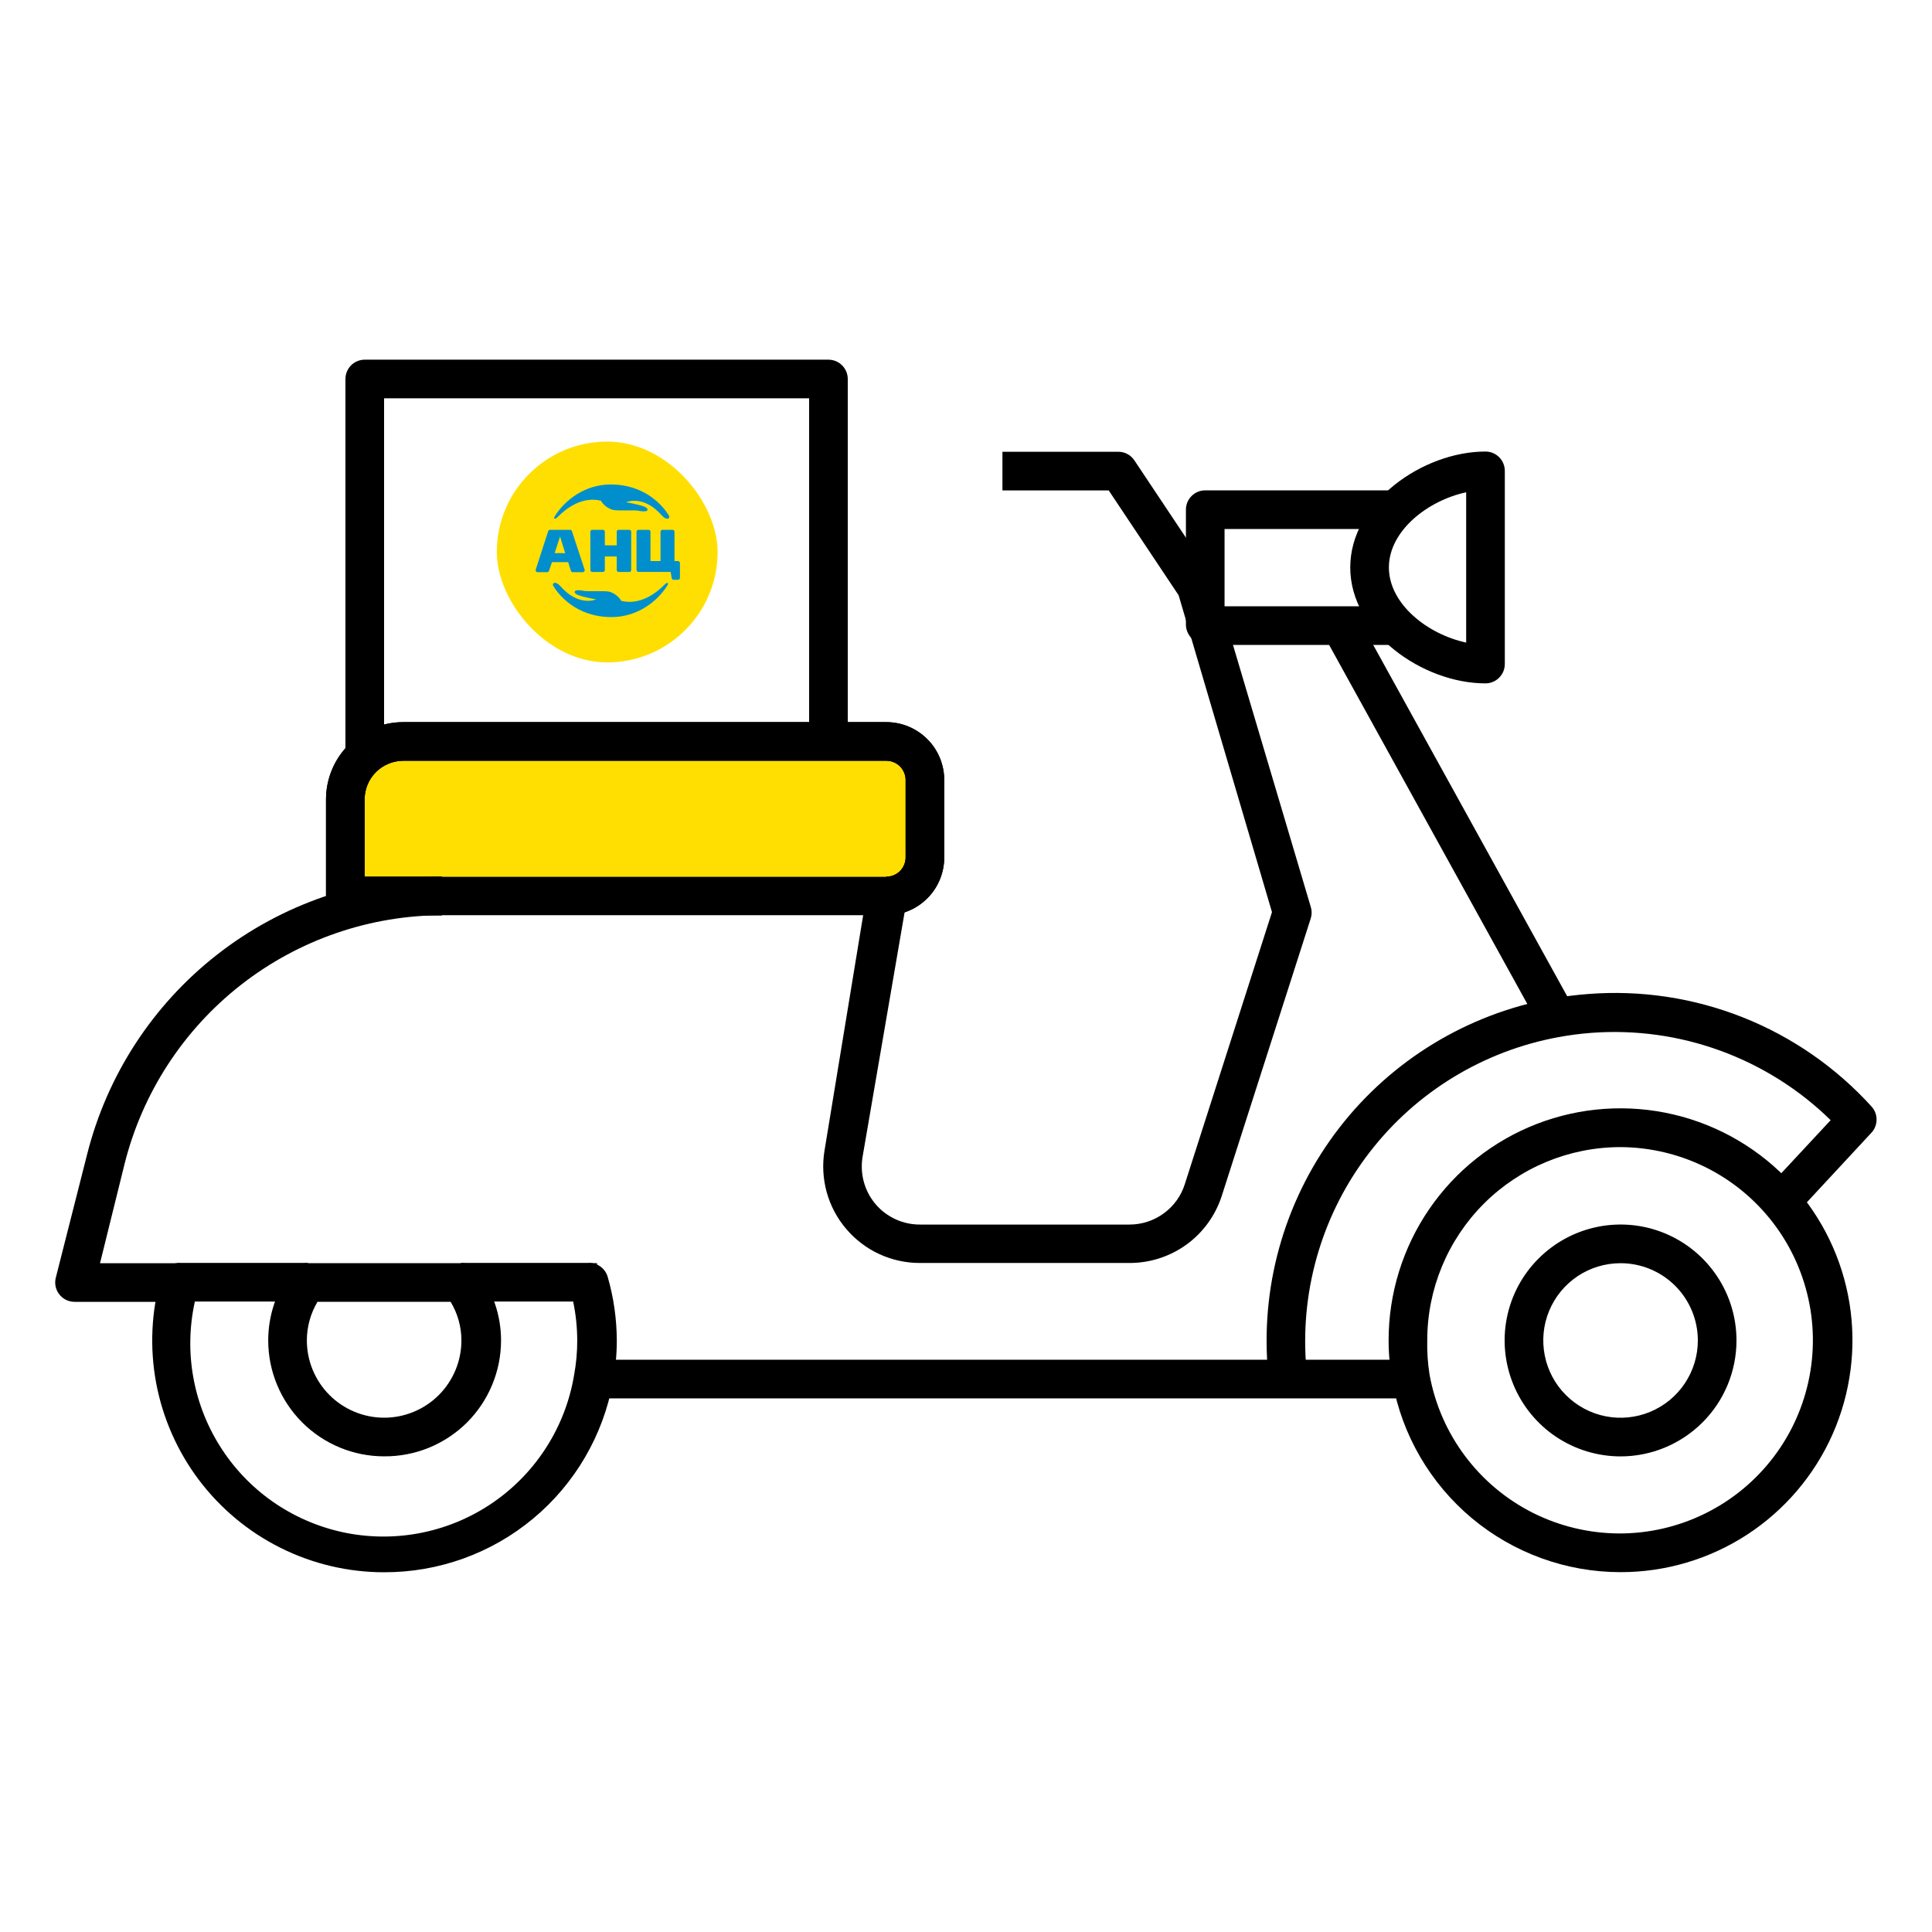 <svg width="35" height="35" viewBox="0 0 35 35" fill="none" xmlns="http://www.w3.org/2000/svg"><path d="M8.031 16.234H6.281V14.484C6.281 14.205 6.392 13.938 6.589 13.741C6.786 13.544 7.053 13.434 7.331 13.434H16.081C16.267 13.434 16.445 13.507 16.576 13.639C16.707 13.77 16.781 13.948 16.781 14.134V15.534C16.781 15.719 16.707 15.897 16.576 16.029C16.445 16.16 16.267 16.234 16.081 16.234" fill="#FFDF01"/><path d="M16.056 16.582V15.882C16.149 15.882 16.238 15.845 16.304 15.78C16.369 15.714 16.406 15.625 16.406 15.532V14.132C16.406 14.039 16.369 13.95 16.304 13.884C16.238 13.819 16.149 13.782 16.056 13.782H7.306C7.121 13.782 6.943 13.856 6.811 13.987C6.68 14.118 6.606 14.296 6.606 14.482V15.882H8.006V16.582H6.256C6.163 16.582 6.074 16.545 6.009 16.48C5.943 16.414 5.906 16.325 5.906 16.232V14.482C5.906 14.111 6.054 13.755 6.316 13.492C6.579 13.229 6.935 13.082 7.306 13.082H16.056C16.335 13.082 16.602 13.193 16.799 13.39C16.996 13.586 17.106 13.854 17.106 14.132V15.532C17.106 15.81 16.996 16.078 16.799 16.274C16.602 16.471 16.335 16.582 16.056 16.582Z" fill="black"/><path d="M26.911 12.38C25.777 12.38 24.461 11.463 24.461 10.28C24.461 9.097 25.777 8.18 26.911 8.18C27.004 8.18 27.093 8.217 27.158 8.282C27.224 8.348 27.261 8.437 27.261 8.53V12.03C27.261 12.123 27.224 12.211 27.158 12.277C27.093 12.343 27.004 12.38 26.911 12.38ZM26.561 8.918C25.861 9.069 25.161 9.618 25.161 10.28C25.161 10.941 25.861 11.491 26.561 11.641V8.918Z" fill="black"/><path d="M15.358 13.691H14.658V7.216H6.958V13.691H6.258V6.866C6.258 6.773 6.295 6.684 6.36 6.618C6.426 6.553 6.515 6.516 6.608 6.516H15.008C15.101 6.516 15.19 6.553 15.255 6.618C15.321 6.684 15.358 6.773 15.358 6.866V13.691Z" fill="black"/><path d="M16.056 16.582V15.882C16.149 15.882 16.238 15.845 16.304 15.78C16.369 15.714 16.406 15.625 16.406 15.532V14.132C16.406 14.039 16.369 13.95 16.304 13.884C16.238 13.819 16.149 13.782 16.056 13.782H7.306C7.121 13.782 6.943 13.856 6.811 13.987C6.68 14.118 6.606 14.296 6.606 14.482V15.882H8.006V16.582H6.256C6.163 16.582 6.074 16.545 6.009 16.48C5.943 16.414 5.906 16.325 5.906 16.232V14.482C5.906 14.111 6.054 13.755 6.316 13.492C6.579 13.229 6.935 13.082 7.306 13.082H16.056C16.335 13.082 16.602 13.193 16.799 13.39C16.996 13.586 17.106 13.854 17.106 14.132V15.532C17.106 15.81 16.996 16.078 16.799 16.274C16.602 16.471 16.335 16.582 16.056 16.582Z" fill="black"/><path d="M24.589 11.162L23.977 11.5L27.84 18.498L28.453 18.16L24.589 11.162Z" fill="black"/><path d="M25.505 24.633H10.805V25.333H25.505V24.633Z" fill="black"/><path d="M10.815 22.883H10.664V23.583H10.815V22.883Z" fill="black"/><path d="M3.257 23.584H1.36C1.306 23.585 1.253 23.574 1.204 23.552C1.155 23.529 1.111 23.495 1.078 23.453C1.044 23.411 1.02 23.362 1.008 23.309C0.997 23.257 0.997 23.202 1.01 23.15L1.577 20.917C1.938 19.479 2.768 18.203 3.937 17.291C5.106 16.379 6.545 15.884 8.028 15.884H16.078C16.129 15.883 16.18 15.893 16.227 15.915C16.274 15.936 16.316 15.967 16.349 16.006C16.382 16.045 16.407 16.091 16.42 16.141C16.434 16.19 16.436 16.242 16.428 16.293L15.626 20.959C15.601 21.11 15.609 21.266 15.65 21.414C15.691 21.563 15.764 21.7 15.864 21.817C15.964 21.934 16.089 22.027 16.23 22.091C16.37 22.154 16.522 22.186 16.676 22.184H20.463C20.686 22.184 20.903 22.113 21.083 21.981C21.263 21.85 21.397 21.665 21.464 21.452L23.043 16.524L21.352 10.784L20.085 8.884H18.16V8.184H20.26C20.318 8.184 20.375 8.198 20.425 8.226C20.476 8.253 20.519 8.293 20.551 8.341L21.951 10.441C21.971 10.47 21.986 10.502 21.996 10.536L23.746 16.43C23.767 16.497 23.767 16.569 23.746 16.636L22.133 21.666C22.019 22.018 21.797 22.326 21.498 22.544C21.198 22.762 20.837 22.88 20.467 22.88H16.666C16.411 22.881 16.16 22.825 15.929 22.719C15.698 22.612 15.493 22.456 15.329 22.262C15.164 22.069 15.044 21.841 14.976 21.596C14.909 21.351 14.895 21.094 14.937 20.843L15.637 16.58H8.028C6.701 16.58 5.412 17.024 4.366 17.841C3.321 18.658 2.578 19.801 2.256 21.088L1.812 22.884H3.257V23.584Z" fill="black"/><path d="M29.358 26.384C28.942 26.384 28.537 26.26 28.191 26.03C27.846 25.799 27.577 25.471 27.418 25.087C27.259 24.703 27.217 24.281 27.298 23.874C27.379 23.466 27.579 23.092 27.873 22.799C28.167 22.505 28.541 22.305 28.948 22.224C29.355 22.143 29.778 22.184 30.161 22.343C30.545 22.502 30.873 22.772 31.104 23.117C31.335 23.462 31.458 23.868 31.458 24.284C31.458 24.84 31.237 25.375 30.843 25.768C30.449 26.162 29.915 26.384 29.358 26.384ZM29.358 22.884C29.081 22.884 28.81 22.966 28.58 23.119C28.35 23.273 28.17 23.492 28.064 23.748C27.958 24.004 27.931 24.285 27.985 24.557C28.039 24.828 28.172 25.078 28.368 25.273C28.564 25.469 28.813 25.603 29.085 25.657C29.356 25.711 29.638 25.683 29.894 25.577C30.149 25.471 30.368 25.292 30.522 25.061C30.676 24.831 30.758 24.561 30.758 24.284C30.758 23.912 30.61 23.556 30.348 23.294C30.085 23.031 29.729 22.884 29.358 22.884Z" fill="black"/><path d="M25.334 11.683H21.866C21.77 11.684 21.677 11.648 21.606 11.583C21.535 11.518 21.491 11.429 21.484 11.333V9.233C21.484 9.14 21.521 9.051 21.587 8.985C21.652 8.92 21.741 8.883 21.834 8.883H25.334V9.583H22.184V10.983H25.334V11.683Z" fill="black"/><path d="M22.962 24.741C22.85 23.194 23.313 21.66 24.262 20.432C25.212 19.205 26.581 18.372 28.107 18.091C28.328 18.052 28.551 18.024 28.775 18.007C29.729 17.933 30.686 18.078 31.575 18.431C32.464 18.784 33.26 19.336 33.903 20.044C33.963 20.109 33.996 20.194 33.996 20.282C33.996 20.37 33.963 20.456 33.903 20.52L32.604 21.92L32.093 21.444L33.164 20.293C32.596 19.736 31.915 19.308 31.168 19.035C30.421 18.762 29.624 18.652 28.831 18.711C28.632 18.726 28.433 18.752 28.236 18.788C26.881 19.036 25.664 19.775 24.82 20.864C23.975 21.952 23.562 23.314 23.658 24.689L22.962 24.741Z" fill="black"/><path d="M29.356 28.481C28.373 28.481 27.422 28.135 26.667 27.506C25.912 26.875 25.402 26.001 25.226 25.034C25.18 24.785 25.156 24.534 25.156 24.281C25.156 23.433 25.412 22.605 25.891 21.905C26.37 21.206 27.05 20.667 27.84 20.361C28.631 20.055 29.496 19.996 30.322 20.191C31.147 20.386 31.894 20.826 32.464 21.453C33.013 22.055 33.374 22.803 33.505 23.607C33.635 24.411 33.529 25.235 33.2 25.98C32.871 26.724 32.332 27.357 31.65 27.802C30.967 28.246 30.171 28.482 29.356 28.481ZM29.356 20.781C28.428 20.781 27.538 21.15 26.881 21.806C26.225 22.463 25.856 23.353 25.856 24.281C25.851 24.49 25.865 24.698 25.898 24.904C25.995 25.438 26.214 25.941 26.539 26.375C26.863 26.809 27.284 27.162 27.768 27.406C28.252 27.649 28.786 27.777 29.328 27.78C29.87 27.782 30.405 27.658 30.891 27.418C31.377 27.178 31.801 26.829 32.129 26.397C32.457 25.966 32.68 25.464 32.781 24.931C32.882 24.399 32.858 23.85 32.71 23.329C32.563 22.807 32.297 22.327 31.932 21.926C31.606 21.567 31.208 21.28 30.765 21.083C30.321 20.886 29.841 20.783 29.356 20.781Z" fill="black"/><path d="M6.957 28.483C6.307 28.483 5.667 28.332 5.085 28.042C4.504 27.753 3.998 27.332 3.606 26.814C3.215 26.296 2.949 25.694 2.829 25.055C2.71 24.417 2.74 23.759 2.918 23.135C2.939 23.059 2.985 22.993 3.048 22.946C3.112 22.9 3.189 22.876 3.268 22.879H5.578V23.579H3.53C3.429 24.036 3.42 24.508 3.505 24.968C3.589 25.428 3.765 25.866 4.022 26.257C4.278 26.648 4.611 26.984 4.999 27.244C5.388 27.504 5.825 27.684 6.284 27.773C6.743 27.861 7.215 27.857 7.673 27.76C8.13 27.663 8.564 27.476 8.948 27.208C9.331 26.941 9.658 26.6 9.907 26.204C10.157 25.809 10.325 25.367 10.401 24.906C10.439 24.699 10.458 24.489 10.457 24.279C10.456 24.044 10.432 23.809 10.383 23.579H8.35V22.879H10.66C10.738 22.876 10.816 22.9 10.879 22.946C10.943 22.993 10.989 23.059 11.01 23.135C11.117 23.507 11.172 23.892 11.174 24.279C11.174 24.532 11.151 24.784 11.104 25.032C10.928 26.002 10.416 26.88 9.658 27.511C8.9 28.142 7.943 28.486 6.957 28.483Z" fill="black"/><path d="M6.959 26.383C6.402 26.383 5.868 26.162 5.474 25.768C5.081 25.374 4.859 24.84 4.859 24.283C4.859 23.827 5.009 23.384 5.286 23.023C5.319 22.979 5.361 22.944 5.41 22.92C5.458 22.895 5.512 22.883 5.566 22.883H8.366C8.42 22.883 8.473 22.895 8.52 22.919C8.568 22.943 8.61 22.977 8.643 23.019C8.924 23.38 9.077 23.825 9.077 24.283C9.077 24.56 9.022 24.835 8.915 25.09C8.809 25.346 8.652 25.579 8.456 25.774C8.259 25.969 8.025 26.123 7.768 26.228C7.512 26.332 7.237 26.385 6.959 26.383ZM5.752 23.583C5.626 23.795 5.559 24.036 5.559 24.283C5.559 24.654 5.707 25.01 5.969 25.273C6.232 25.535 6.588 25.683 6.959 25.683C7.331 25.683 7.687 25.535 7.949 25.273C8.212 25.01 8.359 24.654 8.359 24.283C8.359 24.036 8.291 23.794 8.163 23.583H5.755H5.752Z" fill="black"/><rect x="9" y="8" width="4" height="4" rx="2" fill="#FFDF01"/><path d="M11.254 10.885C11.188 10.763 11.05 10.722 11.05 10.722C10.965 10.696 10.658 10.72 10.583 10.705C10.508 10.69 10.443 10.686 10.419 10.706C10.396 10.726 10.423 10.758 10.457 10.773C10.561 10.819 10.799 10.858 10.799 10.858C10.799 10.858 10.488 11.001 10.154 10.621C10.059 10.513 9.993 10.568 10.023 10.615C10.112 10.76 10.425 11.179 11.08 11.179C11.535 11.179 11.903 10.907 12.091 10.604C12.119 10.559 12.093 10.537 12.04 10.591C11.879 10.754 11.591 10.967 11.254 10.885Z" fill="#008FCC"/><path d="M10.887 9.071C10.954 9.194 11.092 9.234 11.092 9.234C11.177 9.261 11.484 9.236 11.559 9.251C11.634 9.266 11.699 9.27 11.723 9.25C11.746 9.23 11.719 9.198 11.684 9.183C11.581 9.138 11.343 9.099 11.343 9.099C11.343 9.099 11.653 8.955 11.987 9.335C12.083 9.443 12.148 9.388 12.119 9.341C12.029 9.196 11.716 8.777 11.061 8.777C10.606 8.777 10.239 9.049 10.05 9.353C10.022 9.398 10.049 9.42 10.102 9.366C10.263 9.203 10.551 8.989 10.887 9.071Z" fill="#008FCC"/><path fill-rule="evenodd" clip-rule="evenodd" d="M10.293 10.184H9.999L9.946 10.342C9.943 10.349 9.939 10.355 9.933 10.359C9.927 10.363 9.919 10.366 9.912 10.366H9.738C9.733 10.366 9.727 10.364 9.722 10.362C9.717 10.359 9.713 10.356 9.71 10.351C9.707 10.347 9.705 10.342 9.704 10.336C9.703 10.331 9.703 10.325 9.705 10.32L9.931 9.622C9.934 9.615 9.938 9.609 9.944 9.604C9.95 9.6 9.957 9.598 9.965 9.598H10.328C10.335 9.598 10.342 9.6 10.348 9.604C10.354 9.609 10.359 9.615 10.361 9.622L10.591 10.32C10.592 10.325 10.593 10.331 10.592 10.336C10.591 10.342 10.589 10.347 10.585 10.351C10.582 10.356 10.578 10.359 10.573 10.362C10.568 10.364 10.562 10.366 10.557 10.366H10.376C10.368 10.366 10.361 10.363 10.355 10.359C10.349 10.354 10.344 10.348 10.342 10.341L10.293 10.184ZM10.048 10.02L10.239 10.021L10.146 9.72L10.048 10.02Z" fill="#008FCC"/><path fill-rule="evenodd" clip-rule="evenodd" d="M11.531 10.325V9.633C11.531 9.623 11.535 9.614 11.542 9.608C11.548 9.601 11.557 9.598 11.567 9.598H11.748C11.753 9.598 11.758 9.599 11.762 9.6C11.766 9.602 11.77 9.605 11.773 9.608C11.777 9.611 11.779 9.615 11.781 9.619C11.783 9.624 11.784 9.628 11.784 9.633V10.164H11.966V9.633C11.966 9.623 11.97 9.614 11.976 9.608C11.983 9.601 11.992 9.598 12.001 9.598H12.183C12.193 9.598 12.202 9.601 12.208 9.608C12.215 9.614 12.219 9.623 12.219 9.633V10.164H12.282C12.287 10.164 12.292 10.165 12.296 10.167C12.3 10.169 12.304 10.171 12.307 10.175C12.311 10.178 12.313 10.182 12.315 10.186C12.317 10.19 12.318 10.195 12.318 10.199V10.469C12.318 10.473 12.317 10.478 12.315 10.482C12.313 10.486 12.311 10.49 12.307 10.493C12.304 10.497 12.3 10.499 12.296 10.501C12.292 10.503 12.287 10.504 12.282 10.504H12.203C12.194 10.504 12.186 10.501 12.179 10.495C12.173 10.489 12.169 10.482 12.168 10.473L12.15 10.361H11.567C11.562 10.361 11.557 10.36 11.553 10.358C11.549 10.356 11.545 10.354 11.542 10.35C11.538 10.347 11.536 10.343 11.534 10.339C11.532 10.335 11.531 10.33 11.531 10.325Z" fill="#008FCC"/><path fill-rule="evenodd" clip-rule="evenodd" d="M11.435 9.633V10.327C11.435 10.332 11.434 10.336 11.432 10.341C11.43 10.345 11.428 10.349 11.425 10.352C11.421 10.355 11.417 10.358 11.413 10.36C11.409 10.361 11.404 10.362 11.399 10.362H11.208C11.204 10.362 11.199 10.361 11.195 10.36C11.19 10.358 11.187 10.355 11.183 10.352C11.18 10.349 11.177 10.345 11.175 10.341C11.174 10.336 11.173 10.332 11.173 10.327V10.081H10.957V10.327C10.957 10.332 10.956 10.336 10.954 10.341C10.953 10.345 10.95 10.349 10.947 10.352C10.944 10.355 10.94 10.358 10.935 10.36C10.931 10.361 10.927 10.362 10.922 10.362H10.731C10.726 10.362 10.722 10.361 10.717 10.36C10.713 10.358 10.709 10.355 10.706 10.352C10.702 10.349 10.7 10.345 10.698 10.341C10.696 10.336 10.695 10.332 10.695 10.327V9.633C10.695 9.628 10.696 9.623 10.698 9.619C10.7 9.615 10.702 9.611 10.706 9.608C10.709 9.605 10.713 9.602 10.717 9.6C10.722 9.599 10.726 9.598 10.731 9.598H10.922C10.927 9.598 10.931 9.599 10.935 9.6C10.94 9.602 10.944 9.605 10.947 9.608C10.95 9.611 10.953 9.615 10.954 9.619C10.956 9.623 10.957 9.628 10.957 9.633V9.879H11.173V9.633C11.173 9.628 11.174 9.623 11.175 9.619C11.177 9.615 11.18 9.611 11.183 9.608C11.187 9.605 11.19 9.602 11.195 9.6C11.199 9.599 11.204 9.598 11.208 9.598H11.399C11.404 9.598 11.409 9.599 11.413 9.6C11.417 9.602 11.421 9.605 11.425 9.608C11.428 9.611 11.43 9.615 11.432 9.619C11.434 9.623 11.435 9.628 11.435 9.633Z" fill="#008FCC"/></svg>